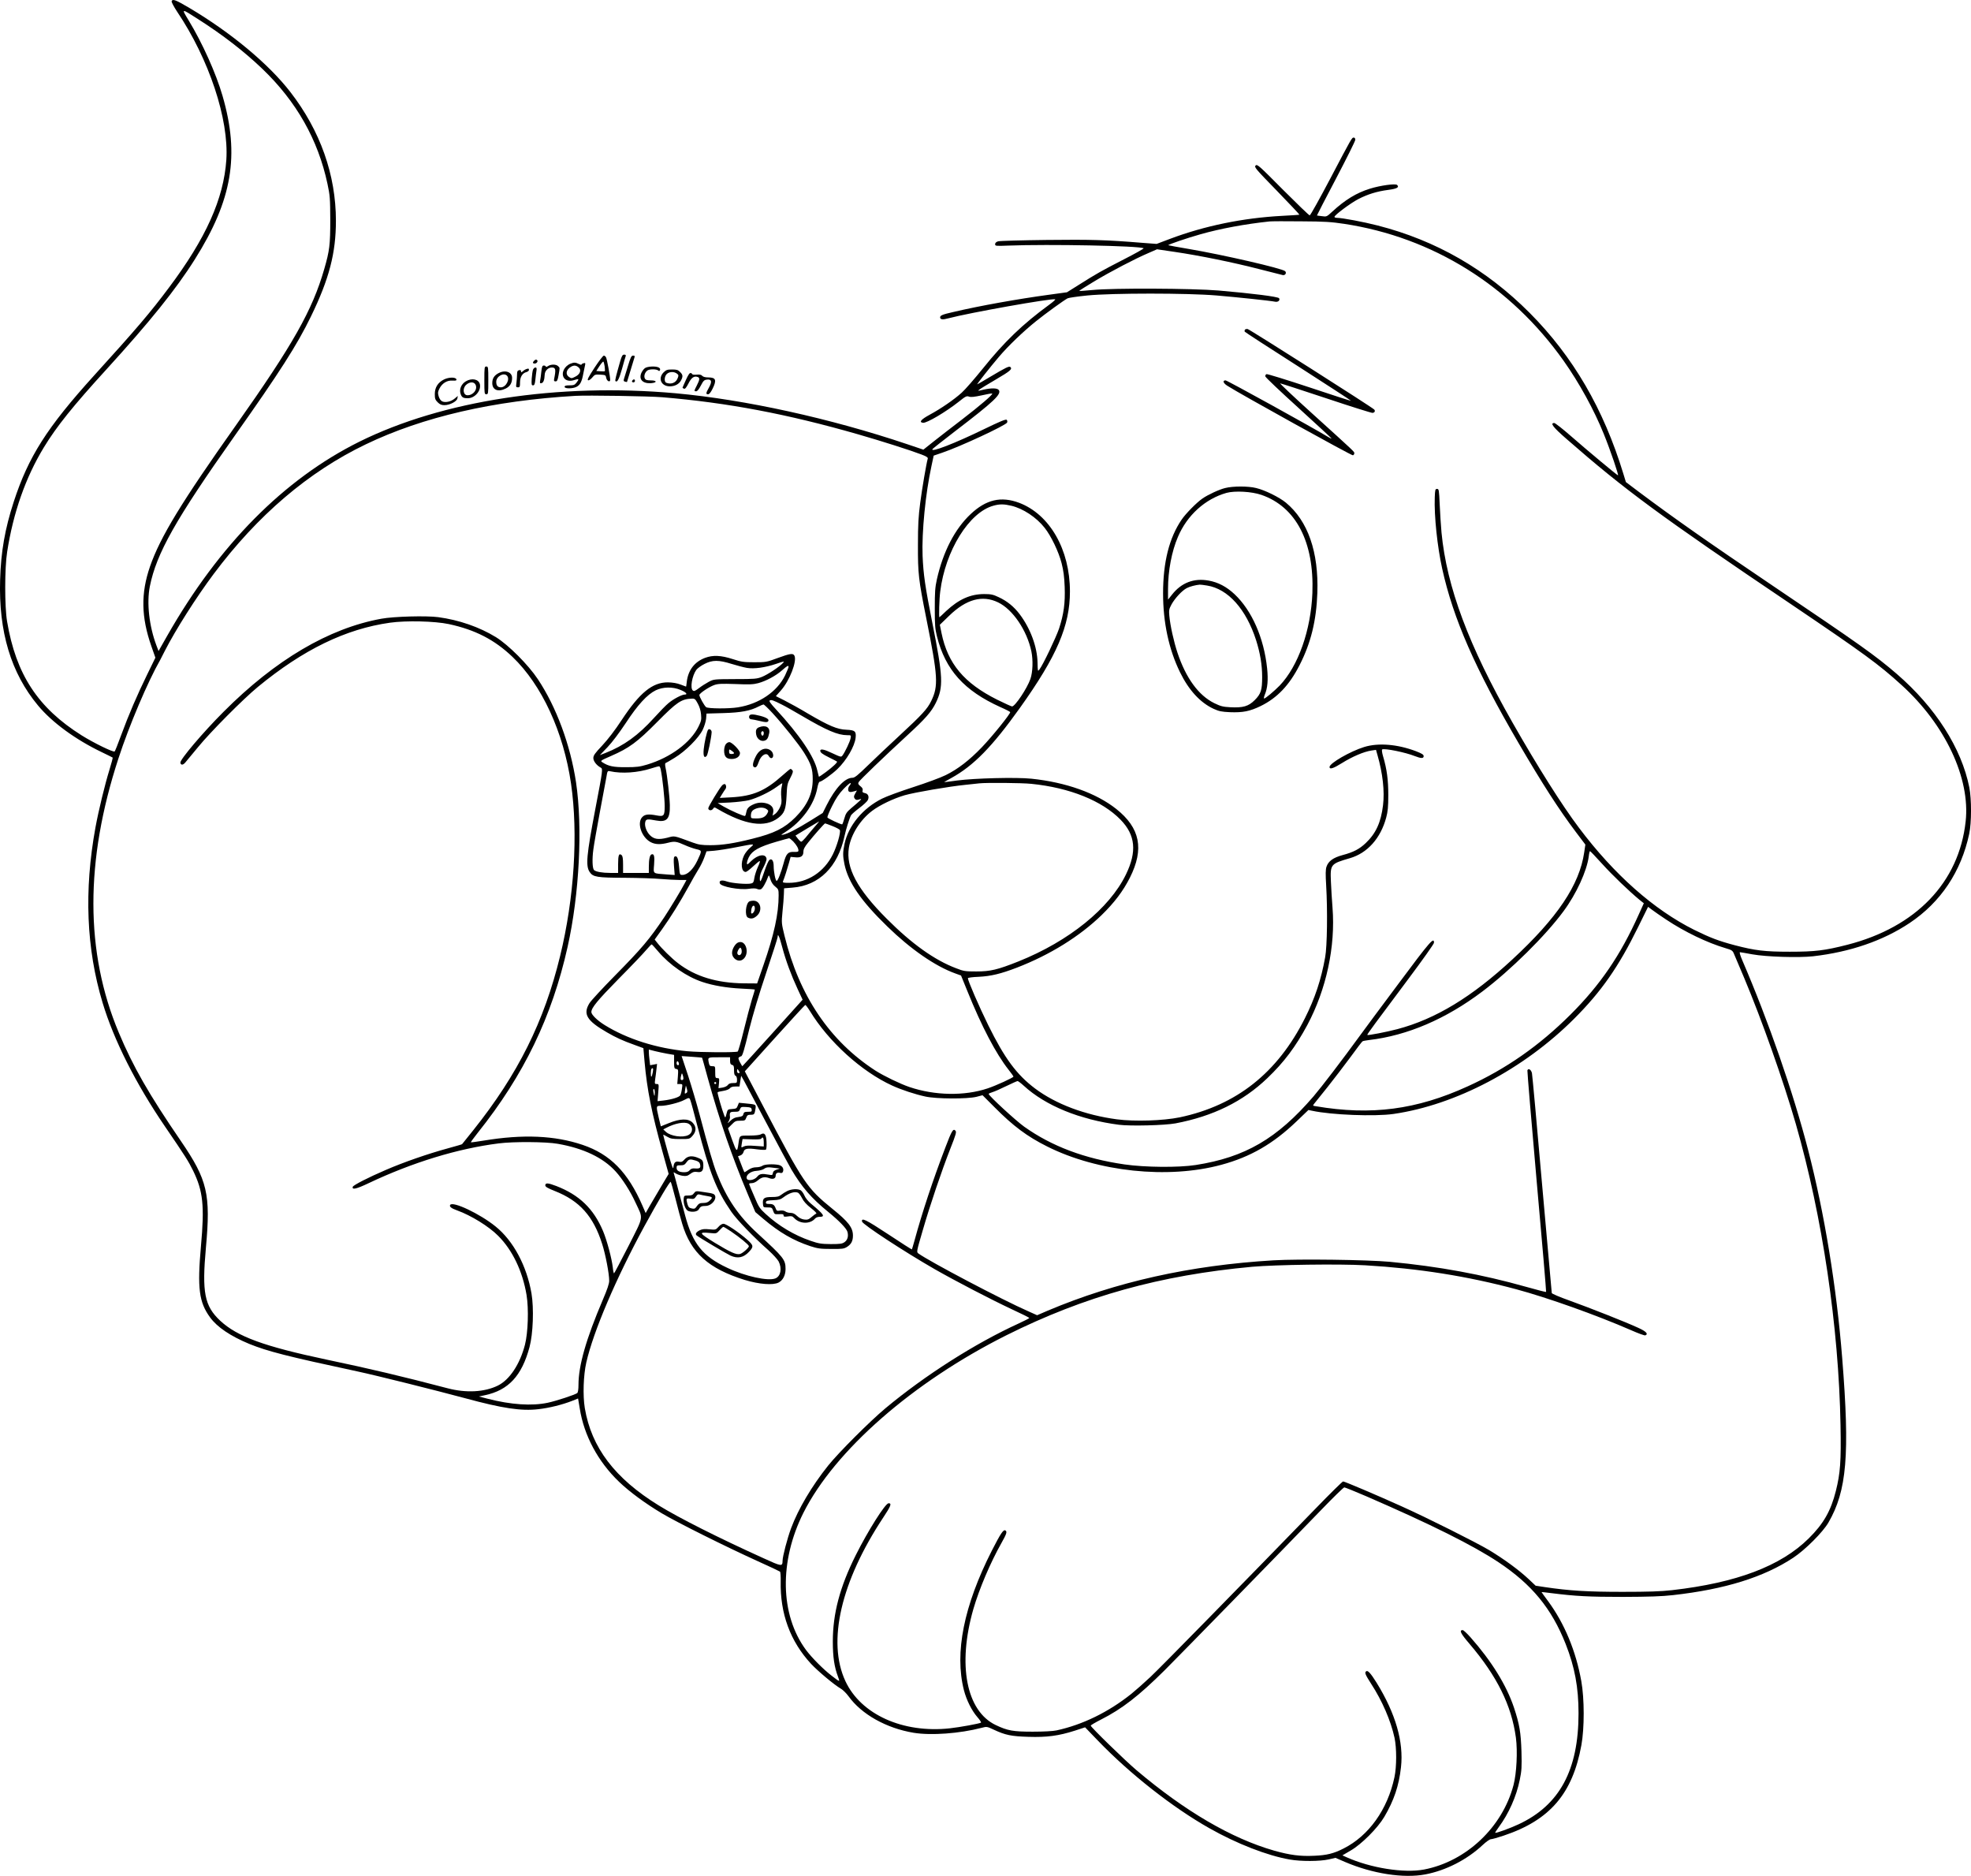<?xml version="1.0" encoding="UTF-8"?>
<svg xmlns="http://www.w3.org/2000/svg" version="1.0" viewBox="0 0 1989.22 1892.78" preserveAspectRatio="xMidYMid meet">
  <g transform="translate(-4.173,1918.826) scale(0.1,-0.1)" fill="#000000" stroke="none">
    <path d="M1774 19176 c-3 -8 22 -55 55 -105 323 -480 524 -1086 497 -1496 -27 -393 -206 -792 -580 -1290 -185 -248 -328 -416 -755 -886 -476 -526 -662 -818 -811 -1275 -88 -271 -129 -502 -137 -785 -16 -525 110 -943 383 -1270 142 -171 379 -344 644 -471 58 -28 107 -52 109 -54 2 -2 -12 -57 -32 -121 -47 -152 -110 -411 -142 -585 -116 -636 -92 -1223 72 -1767 113 -377 337 -821 631 -1251 207 -303 234 -346 283 -445 100 -205 116 -353 79 -760 -38 -426 -20 -567 93 -721 72 -98 206 -188 394 -266 185 -75 375 -124 1093 -278 188 -40 776 -187 1085 -270 379 -103 568 -131 740 -111 108 12 242 45 341 84 l60 24 17 -101 c43 -273 185 -537 396 -739 106 -102 264 -218 431 -318 154 -92 652 -340 970 -484 118 -53 219 -101 224 -105 5 -5 8 -49 7 -97 -7 -325 96 -607 307 -834 68 -73 235 -213 300 -250 21 -12 56 -47 78 -77 131 -182 381 -322 656 -368 176 -29 465 -8 687 50 53 14 54 13 125 -20 113 -53 175 -66 348 -71 185 -6 304 10 467 62 l104 34 131 -136 c324 -336 753 -673 1123 -882 277 -157 586 -277 812 -316 112 -20 303 -19 392 1 l69 16 95 -41 c277 -119 593 -168 812 -126 207 39 420 148 577 295 36 34 73 60 85 60 11 0 69 16 128 36 467 156 696 423 785 914 31 171 31 466 -1 645 -54 303 -170 583 -336 808 -36 48 -65 89 -65 90 0 2 44 -3 98 -10 246 -31 381 -38 722 -38 268 1 392 5 507 18 526 59 916 181 1213 377 121 80 299 258 355 355 186 320 217 685 139 1660 -56 712 -180 1467 -344 2100 -149 578 -401 1303 -664 1913 -22 51 -31 82 -23 82 7 0 62 -10 122 -21 143 -26 468 -36 615 -20 375 43 707 157 975 336 314 210 520 519 601 900 24 112 24 351 1 468 -79 397 -342 808 -732 1145 -216 186 -368 294 -1255 892 -646 436 -990 677 -1352 948 l-127 96 -26 85 c-199 653 -507 1182 -945 1622 -439 440 -945 731 -1535 882 -139 36 -358 77 -409 77 -14 0 -26 4 -26 10 0 18 163 139 240 179 95 49 187 78 302 93 90 12 114 26 90 50 -16 16 -170 -5 -275 -38 -135 -42 -250 -112 -379 -231 -56 -52 -58 -53 -105 -46 -27 3 -49 6 -50 7 -1 1 85 168 192 371 107 204 195 380 195 393 0 13 -6 22 -15 22 -20 0 -19 1 -238 -415 -107 -203 -200 -370 -207 -370 -7 0 -128 117 -271 260 -242 244 -259 259 -275 243 -16 -16 -3 -31 214 -254 127 -131 230 -240 228 -242 -2 -2 -82 -7 -177 -12 -392 -21 -778 -100 -1129 -232 l-135 -51 -145 11 c-366 30 -520 34 -965 29 -253 -3 -473 -9 -490 -14 -20 -6 -30 -16 -30 -29 0 -18 7 -19 130 -14 417 16 1327 -2 1369 -27 4 -3 -86 -54 -200 -112 -224 -115 -274 -143 -456 -258 l-118 -74 -182 -25 c-316 -43 -698 -111 -969 -175 -106 -24 -129 -34 -129 -53 0 -22 25 -26 82 -10 211 56 1042 204 1079 192 6 -2 -21 -26 -58 -53 -271 -198 -456 -377 -669 -642 -85 -105 -182 -217 -217 -248 -79 -71 -210 -161 -323 -222 -88 -48 -110 -75 -67 -81 37 -5 229 108 363 214 67 54 78 59 102 50 20 -7 53 -3 128 13 55 13 103 21 106 18 9 -9 -126 -124 -308 -264 -100 -76 -227 -175 -284 -220 l-103 -82 -163 55 c-779 262 -1637 450 -2338 514 -1184 106 -2353 -73 -3192 -489 -760 -378 -1415 -1039 -1938 -1957 l-88 -155 -22 58 c-73 194 -99 427 -66 594 67 335 261 677 856 1519 450 636 631 918 770 1205 184 378 252 640 252 965 0 464 -158 910 -460 1300 -220 284 -599 599 -1017 847 -141 83 -171 95 -181 69z m264 -179 c254 -162 468 -328 650 -502 346 -331 564 -717 659 -1163 25 -117 27 -146 28 -362 0 -251 -7 -311 -61 -497 -119 -414 -316 -763 -889 -1573 -554 -782 -766 -1131 -869 -1427 -94 -271 -90 -511 14 -807 l40 -114 -82 -168 c-100 -204 -188 -408 -264 -615 -31 -85 -60 -158 -65 -163 -11 -12 -210 85 -333 162 -442 278 -663 615 -753 1151 -25 149 -25 538 1 701 61 394 186 751 371 1055 127 209 294 417 631 786 435 477 703 809 892 1110 378 599 454 1050 280 1649 -65 226 -203 533 -342 762 -75 124 -78 124 92 15z m11567 -2067 c897 -136 1681 -625 2218 -1383 157 -222 307 -495 405 -738 66 -162 154 -422 143 -417 -14 5 -308 250 -476 397 -82 72 -158 131 -167 131 -45 0 -12 -43 125 -162 587 -513 941 -774 2267 -1668 734 -496 882 -604 1113 -814 441 -400 695 -940 647 -1376 -67 -615 -500 -1067 -1195 -1245 -228 -58 -324 -70 -580 -70 -252 0 -350 12 -553 65 -163 43 -250 76 -412 156 -407 203 -809 559 -1162 1029 -171 226 -422 624 -670 1060 -445 781 -665 1370 -718 1920 -6 66 -14 192 -18 280 -7 151 -8 160 -27 160 -18 0 -20 -8 -23 -85 -7 -187 26 -499 75 -720 112 -506 332 -1008 771 -1760 239 -409 406 -669 578 -897 l96 -127 -12 -80 c-48 -327 -271 -659 -725 -1079 -409 -379 -775 -601 -1160 -703 -105 -28 -297 -65 -304 -59 -4 5 78 116 418 570 140 187 255 349 255 360 2 63 -40 15 -354 -407 -178 -238 -351 -471 -384 -517 -199 -273 -396 -530 -478 -626 -368 -427 -690 -614 -1188 -692 -173 -27 -514 -24 -720 6 -401 58 -734 183 -1012 381 -83 59 -358 312 -358 330 0 4 17 12 38 18 21 6 84 34 141 62 56 27 107 50 113 50 5 0 34 -21 62 -47 220 -202 566 -343 961 -394 115 -15 462 -6 570 14 379 72 681 220 927 456 169 161 286 318 403 535 193 361 286 795 255 1186 -6 74 -13 191 -16 260 -8 178 -4 182 192 239 176 51 310 201 366 410 16 60 21 107 21 226 0 154 -14 262 -53 393 -10 34 -14 64 -9 68 23 14 235 -29 330 -67 64 -25 89 -25 89 0 0 15 -18 26 -77 49 -186 71 -380 87 -523 43 -142 -44 -350 -164 -350 -202 0 -27 38 -15 126 40 104 65 221 115 296 126 l47 7 15 -53 c53 -184 73 -364 56 -505 -21 -174 -72 -285 -174 -382 -64 -61 -125 -93 -235 -122 -95 -26 -143 -61 -162 -118 -9 -27 -10 -75 -3 -187 15 -255 10 -616 -10 -725 -41 -229 -103 -414 -204 -615 -277 -552 -691 -880 -1264 -1001 -166 -34 -455 -44 -634 -20 -319 42 -617 154 -826 311 -186 140 -308 305 -473 640 -92 187 -205 448 -205 473 0 5 48 12 108 14 124 6 224 30 388 93 333 129 631 314 853 529 130 127 217 242 286 378 146 290 104 502 -138 694 -202 160 -508 269 -856 305 -152 16 -572 5 -748 -18 -73 -10 -133 -18 -133 -17 0 1 33 20 73 42 225 124 412 315 692 707 373 522 505 830 505 1175 0 423 -204 778 -513 895 -182 68 -333 33 -489 -114 -160 -150 -278 -379 -341 -659 -18 -81 -21 -129 -21 -292 0 -169 3 -207 22 -283 85 -338 274 -548 641 -714 53 -23 97 -46 98 -50 5 -15 -183 -248 -287 -356 -126 -131 -242 -220 -364 -280 -50 -25 -197 -79 -327 -121 -130 -42 -272 -94 -315 -116 -195 -97 -340 -273 -379 -457 -18 -86 -18 -121 0 -208 39 -182 167 -368 432 -625 235 -229 483 -401 686 -474 l58 -21 63 -155 c146 -362 290 -635 417 -796 27 -34 49 -65 49 -69 0 -10 -176 -91 -261 -119 -233 -78 -532 -73 -789 14 -94 32 -257 111 -342 165 -461 298 -770 755 -918 1359 -31 128 -32 131 -21 245 7 64 13 143 14 176 l2 60 85 7 c268 20 459 210 525 520 15 69 49 179 66 210 5 9 42 42 82 72 40 30 79 66 86 79 18 34 6 67 -29 73 -22 5 -27 10 -22 27 4 14 -3 27 -22 42 -23 18 -26 26 -18 42 11 20 256 256 492 473 180 165 242 236 286 325 79 162 75 258 -36 815 -71 358 -89 481 -97 670 -9 239 29 628 90 908 l22 103 85 29 c181 61 645 277 656 305 4 9 2 21 -4 27 -9 9 -70 -17 -229 -94 -298 -145 -544 -240 -520 -201 4 6 107 87 229 181 395 302 472 375 439 416 -17 20 -76 20 -156 2 -59 -14 -59 -14 -35 4 14 11 89 56 167 102 140 82 163 102 143 122 -13 13 -42 -1 -205 -98 -70 -42 -129 -76 -131 -76 -6 0 131 174 218 276 94 111 247 258 378 363 97 78 277 208 316 229 11 6 101 19 200 29 252 25 1008 25 1304 0 210 -18 545 -53 591 -63 30 -6 52 14 40 35 -10 16 -274 49 -611 78 -266 22 -1066 26 -1274 5 -71 -7 -131 -11 -132 -9 -2 2 65 44 149 95 166 100 413 229 549 287 l87 38 183 -27 c245 -36 585 -105 848 -173 118 -30 225 -57 237 -60 25 -6 43 21 25 39 -28 28 -629 166 -971 224 -113 19 -206 36 -208 38 -6 6 191 73 323 110 203 58 454 104 699 130 22 2 166 3 320 1 233 -1 305 -6 430 -25z m-6880 -1750 c660 -55 1262 -169 1976 -374 240 -69 532 -162 641 -204 50 -19 67 -30 63 -42 -14 -48 -57 -299 -76 -445 -18 -137 -23 -220 -23 -425 -1 -291 6 -350 84 -740 118 -588 124 -683 50 -835 -38 -79 -93 -139 -318 -347 -103 -95 -246 -230 -318 -300 -107 -104 -136 -128 -160 -128 -75 0 -172 -103 -259 -275 l-40 -80 -125 -78 c-136 -84 -228 -132 -275 -141 -26 -6 -23 -2 20 25 168 106 294 278 325 444 7 38 17 65 24 65 19 0 125 76 179 128 93 89 175 231 184 316 7 66 -6 77 -94 81 -90 3 -175 39 -382 160 -88 53 -199 114 -245 137 l-84 42 49 55 c90 100 167 299 138 354 -14 26 -44 21 -170 -25 -110 -41 -118 -42 -234 -42 -108 0 -130 3 -219 32 -118 38 -199 42 -279 12 -106 -40 -170 -124 -184 -241 -3 -27 -6 -49 -7 -49 -1 0 -26 9 -56 21 -37 14 -79 21 -127 22 -156 1 -285 -104 -467 -380 -68 -104 -140 -197 -197 -258 -73 -77 -89 -100 -89 -126 0 -31 32 -73 74 -96 23 -13 23 -16 -54 -418 -89 -467 -99 -574 -57 -636 34 -51 74 -57 357 -58 135 -1 297 -6 360 -12 63 -5 148 -10 187 -10 l73 0 -17 -32 c-32 -63 -148 -254 -206 -342 -150 -224 -227 -315 -503 -595 -122 -124 -236 -247 -253 -274 -68 -110 -28 -177 177 -295 90 -52 159 -84 277 -126 l90 -33 12 -138 c25 -281 71 -513 183 -915 l60 -216 -74 -124 c-40 -68 -93 -157 -116 -197 l-42 -74 -32 74 c-147 338 -326 520 -604 614 -281 95 -602 109 -1000 43 -68 -11 -126 -19 -128 -17 -2 3 30 46 71 98 464 581 747 1167 905 1873 119 532 153 1206 85 1663 -57 376 -198 758 -385 1039 -97 146 -297 346 -423 424 -166 102 -373 174 -583 202 -119 16 -451 7 -574 -16 -529 -96 -1070 -415 -1592 -939 -208 -208 -442 -484 -436 -514 5 -27 28 -25 52 5 13 15 70 84 127 153 124 152 454 484 602 606 458 377 887 586 1335 649 164 23 451 16 593 -14 266 -57 462 -158 643 -331 296 -283 515 -757 591 -1280 73 -507 32 -1154 -110 -1737 -161 -663 -426 -1194 -876 -1758 -61 -77 -113 -141 -114 -142 -1 -2 -67 -21 -147 -43 -198 -54 -443 -139 -623 -217 -177 -76 -327 -153 -333 -170 -10 -33 37 -22 161 37 441 209 899 349 1312 401 146 19 478 17 595 -4 260 -45 459 -140 585 -279 67 -73 149 -201 199 -311 81 -174 89 -128 -70 -443 -77 -150 -142 -274 -145 -274 -4 0 -10 28 -13 62 -11 91 -59 271 -98 364 -96 227 -240 365 -472 455 -84 32 -111 34 -111 6 0 -14 24 -28 95 -56 251 -99 390 -254 479 -535 34 -105 71 -300 71 -371 0 -30 -19 -86 -64 -191 -169 -396 -246 -665 -246 -859 0 -46 -5 -76 -12 -83 -22 -17 -209 -79 -298 -98 -161 -34 -371 -20 -605 40 l-90 23 60 13 c238 50 373 195 451 486 36 134 45 390 20 540 -48 279 -183 532 -363 677 -158 128 -433 258 -458 217 -10 -17 11 -34 70 -55 141 -51 320 -161 415 -257 144 -144 246 -357 286 -597 23 -141 15 -379 -16 -501 -51 -198 -156 -355 -274 -413 -135 -66 -319 -76 -506 -27 -453 119 -786 198 -1225 290 -629 133 -899 232 -1071 392 -159 149 -185 285 -144 738 49 539 16 682 -252 1074 -324 473 -484 753 -627 1094 -341 811 -342 1733 -4 2767 108 332 297 777 422 995 4 8 25 49 46 90 108 212 317 541 492 775 443 593 959 1033 1537 1310 576 277 1290 441 2116 489 122 7 744 -3 875 -14z m3524 -1095 c118 -28 253 -117 336 -223 65 -82 141 -240 171 -357 19 -75 27 -135 31 -240 6 -161 -9 -273 -57 -420 -30 -88 -163 -368 -198 -412 -17 -22 -17 -20 -19 70 -3 157 -71 342 -179 486 -58 77 -127 134 -214 174 -55 26 -76 31 -145 31 -140 0 -257 -53 -384 -171 -36 -35 -67 -63 -68 -63 -7 0 -2 186 8 260 51 412 292 800 538 866 62 17 104 17 180 -1z m-134 -975 c148 -71 291 -282 336 -495 18 -89 14 -209 -10 -278 -33 -95 -155 -277 -185 -277 -7 0 -75 31 -152 69 -333 167 -497 363 -560 671 l-17 84 94 91 c172 167 335 212 494 135z m-2689 -621 c55 -17 124 -35 154 -40 72 -12 184 3 296 41 81 28 86 28 68 9 -34 -38 -155 -118 -213 -141 -51 -20 -73 -22 -271 -22 -213 -1 -215 -1 -266 -28 -28 -15 -72 -43 -98 -63 -38 -29 -50 -34 -62 -24 -29 24 -8 147 35 208 12 16 49 43 83 60 81 41 143 41 274 0z m574 -30 c0 -7 -16 -45 -35 -86 -80 -164 -261 -288 -476 -322 -92 -15 -301 -14 -321 2 -18 14 -68 104 -68 122 0 17 95 81 150 101 38 13 72 15 215 10 138 -6 181 -4 229 9 79 21 181 76 241 130 52 46 65 53 65 34z m-1091 -232 c55 -22 78 -47 44 -47 -30 0 -115 -45 -164 -86 -26 -21 -92 -89 -148 -151 -159 -175 -302 -279 -490 -353 l-55 -21 77 80 c46 48 119 145 184 243 121 185 217 289 303 331 73 35 170 37 249 4z m175 -138 c18 -32 30 -72 33 -110 5 -52 2 -66 -25 -121 -80 -163 -283 -313 -517 -384 -77 -23 -108 -27 -215 -27 -127 -1 -178 10 -238 49 -23 15 -22 17 86 64 184 80 264 139 467 344 200 202 243 231 351 235 27 1 34 -5 58 -50z m848 -10 c35 -17 126 -69 203 -114 250 -147 362 -195 458 -195 39 0 39 0 33 -32 -6 -34 -56 -138 -81 -172 -14 -19 -17 -18 -105 23 -81 39 -120 46 -120 24 1 -18 19 -33 90 -68 41 -20 77 -39 79 -41 8 -7 -43 -55 -112 -106 -37 -28 -69 -49 -71 -47 -1 2 -8 29 -15 60 -30 141 -181 364 -421 623 -52 56 -69 81 -60 86 15 10 35 3 122 -41z m-92 -88 c111 -121 262 -311 317 -398 71 -114 87 -164 87 -268 0 -145 -54 -262 -175 -384 -111 -110 -212 -161 -434 -216 -187 -47 -304 -65 -424 -65 -88 0 -118 5 -176 26 -203 74 -179 70 -260 49 -89 -22 -133 -15 -174 26 -35 35 -57 96 -47 133 7 30 21 32 110 15 109 -20 141 16 138 155 -2 85 -26 299 -43 376 -6 26 -6 46 -1 48 5 1 47 26 93 54 109 66 243 200 283 283 16 33 31 83 34 111 l4 52 172 5 c178 5 271 23 355 67 20 10 41 19 48 20 6 0 48 -40 93 -89z m-1129 -572 c17 -83 39 -288 39 -365 0 -98 -8 -107 -80 -94 -81 16 -119 12 -145 -15 -59 -58 -9 -207 85 -255 47 -24 99 -25 176 -5 63 16 83 14 169 -25 33 -15 84 -33 113 -40 60 -14 60 -13 12 -115 -43 -90 -100 -145 -151 -145 -26 0 -27 1 -34 84 -7 84 -21 116 -46 100 -8 -5 -10 -32 -5 -96 l7 -89 -83 6 c-142 11 -132 3 -125 98 7 85 0 114 -26 104 -18 -7 -27 -51 -27 -128 l0 -59 -130 0 -130 0 0 84 c0 61 -4 87 -15 96 -26 22 -35 0 -35 -91 l0 -89 -77 0 c-83 0 -149 12 -166 29 -17 17 -20 111 -7 207 6 49 36 217 65 374 30 157 59 316 66 353 11 67 12 69 38 63 117 -26 280 -15 413 28 40 13 77 23 83 22 5 -1 13 -18 16 -37z m1905 -158 c-10 -11 -16 -30 -14 -43 3 -24 19 -27 66 -13 l22 7 -17 -31 c-14 -24 -16 -34 -7 -48 12 -19 25 -20 59 -8 22 7 -2 -16 -94 -93 -43 -37 -54 -52 -68 -103 -9 -32 -19 -59 -22 -59 -18 0 -146 60 -149 70 -2 6 19 59 48 116 39 78 69 123 116 172 35 36 66 63 70 59 4 -4 -1 -16 -10 -26z m1835 18 c387 -39 714 -171 900 -362 150 -154 167 -321 54 -553 -166 -342 -575 -673 -1085 -877 -211 -84 -283 -101 -425 -101 -110 0 -127 2 -203 32 -218 82 -449 247 -702 501 -298 298 -413 515 -381 715 21 133 114 281 234 372 78 59 216 125 329 158 101 29 451 89 613 105 61 6 124 13 140 15 73 8 432 5 526 -5z m-2193 -440 c-29 -34 -68 -80 -86 -103 -19 -22 -38 -41 -44 -41 -6 0 -21 14 -34 31 l-24 31 117 71 c65 39 120 71 121 72 2 0 -20 -27 -50 -61z m185 14 c38 -15 72 -33 75 -41 10 -26 -30 -163 -71 -245 -89 -179 -256 -287 -445 -287 -57 0 -63 2 -57 18 13 30 43 125 60 186 l16 58 44 -4 c58 -7 85 11 85 56 0 25 12 49 48 93 63 79 164 193 171 193 3 0 36 -12 74 -27z m-396 -155 c34 -37 53 -69 53 -92 0 -12 -10 -15 -44 -14 -62 3 -80 -17 -106 -115 -25 -92 -58 -177 -70 -177 -12 0 -30 92 -30 149 0 55 -20 82 -44 61 -8 -6 -29 -53 -46 -103 -39 -118 -50 -135 -50 -80 0 28 11 62 36 108 19 37 34 76 32 88 -8 55 -88 43 -156 -24 -37 -37 -42 -40 -42 -20 0 12 9 39 20 61 33 65 103 104 278 155 64 19 122 34 128 35 5 0 24 -15 41 -32z m-434 -63 c-23 -19 -51 -55 -62 -78 -37 -77 -28 -167 17 -167 8 0 41 25 73 55 32 30 62 55 68 55 6 0 -3 -27 -19 -61 -15 -33 -31 -83 -35 -110 -6 -41 -11 -50 -31 -55 -42 -11 -196 2 -247 20 -51 18 -82 10 -70 -20 12 -33 198 -68 292 -54 42 6 71 5 83 -1 10 -6 27 -7 38 -4 17 5 53 68 75 130 6 16 10 11 21 -27 10 -32 26 -57 49 -75 33 -27 35 -31 35 -91 0 -184 -46 -395 -153 -702 l-64 -185 -134 1 c-273 3 -490 69 -663 202 -66 50 -170 153 -211 207 l-26 33 74 103 c89 125 181 273 267 429 34 63 79 142 100 175 21 33 48 88 60 122 l22 61 77 6 c42 4 141 19 221 35 195 38 192 38 143 -4z m8598 -163 c105 -116 270 -274 377 -363 l44 -35 -52 -115 c-185 -412 -388 -709 -689 -1009 -314 -313 -650 -548 -1038 -724 -515 -235 -972 -295 -1531 -200 -33 5 -33 5 -15 28 10 13 70 88 134 167 63 79 166 214 229 299 62 85 117 158 123 161 5 4 35 9 66 13 386 45 776 212 1145 491 286 216 636 562 817 808 130 175 236 407 255 553 3 30 9 54 13 54 3 0 58 -57 122 -128z m647 -563 c186 -124 415 -234 598 -288 65 -19 72 -24 86 -58 9 -21 55 -130 103 -243 179 -426 395 -1036 521 -1473 268 -933 433 -2045 451 -3038 7 -367 -2 -485 -47 -665 -50 -201 -125 -332 -274 -479 -282 -279 -729 -448 -1379 -522 -115 -13 -237 -17 -502 -17 -350 0 -535 11 -783 48 l-92 14 -71 67 c-97 91 -247 201 -398 292 -135 80 -623 325 -886 443 -248 112 -573 250 -588 250 -7 0 -134 -125 -282 -278 -755 -777 -1560 -1599 -1664 -1696 -64 -60 -150 -136 -191 -169 -230 -184 -492 -312 -755 -369 -36 -8 -131 -13 -240 -13 -200 0 -254 10 -374 67 -297 142 -387 608 -226 1169 59 203 171 468 284 668 52 92 59 115 40 126 -20 13 -47 -27 -137 -203 -283 -556 -378 -1031 -282 -1408 26 -101 79 -206 135 -271 25 -28 42 -54 37 -57 -17 -10 -213 -46 -313 -57 -474 -52 -898 139 -1055 476 -186 399 -45 1006 382 1651 77 116 88 144 54 144 -33 0 -208 -277 -332 -525 -160 -319 -231 -589 -231 -870 0 -155 15 -258 53 -357 20 -54 20 -54 -64 11 -83 63 -203 184 -260 261 -262 355 -271 894 -26 1383 317 630 1105 1319 2049 1792 787 393 1553 606 2481 691 240 21 878 30 1140 15 540 -32 1029 -109 1525 -242 316 -85 808 -260 1161 -414 70 -31 133 -54 141 -51 33 13 10 39 -69 75 -127 59 -493 203 -693 275 -104 37 -181 70 -182 77 -1 8 -45 502 -98 1099 -52 597 -98 1101 -102 1120 -8 35 -36 53 -46 28 -2 -7 40 -512 94 -1122 55 -610 97 -1111 95 -1114 -3 -2 -94 21 -203 52 -444 125 -879 205 -1373 252 -228 21 -919 30 -1176 15 -840 -50 -1588 -217 -2276 -507 l-109 -47 -87 39 c-265 116 -999 503 -1111 584 -20 15 -20 16 44 235 75 259 189 595 279 825 57 144 63 167 50 180 -22 23 -36 1 -99 -165 -128 -334 -236 -660 -315 -950 -12 -44 -24 -82 -25 -84 -2 -1 -110 67 -239 153 -226 149 -272 171 -264 128 6 -29 428 -305 733 -480 210 -120 568 -306 773 -402 100 -46 182 -87 182 -91 0 -3 -48 -28 -107 -55 -440 -201 -944 -522 -1344 -855 -161 -135 -472 -446 -579 -579 -166 -208 -301 -436 -374 -632 -38 -102 -86 -285 -86 -328 -1 -60 -8 -59 -192 25 -453 205 -854 407 -1058 533 -443 273 -679 584 -746 982 -21 128 -14 332 15 460 71 313 301 851 586 1375 138 253 258 456 266 448 4 -5 26 -82 49 -173 22 -91 53 -203 67 -250 87 -293 267 -454 632 -567 146 -44 285 -55 341 -26 44 23 70 74 70 137 0 94 -19 117 -283 359 -192 176 -311 350 -411 605 -37 94 -84 256 -175 599 -28 106 -80 281 -115 389 l-65 196 102 -7 c56 -4 103 -8 104 -9 2 -1 27 -92 57 -202 116 -421 247 -803 408 -1183 l73 -173 80 -68 c162 -137 303 -219 475 -276 74 -24 101 -28 210 -28 112 -1 129 1 161 21 42 27 59 59 59 114 0 80 -45 139 -205 268 -261 212 -291 257 -704 1043 l-182 346 301 334 c165 183 304 334 309 336 4 1 25 -26 46 -60 189 -311 523 -613 832 -754 94 -43 228 -87 333 -110 112 -25 423 -26 517 -3 l61 16 119 -119 c190 -192 331 -297 533 -398 510 -256 1220 -331 1758 -185 293 79 522 211 758 437 l121 116 39 -8 c193 -42 630 -59 819 -32 630 91 1316 453 1825 962 273 273 447 522 643 921 l102 207 40 -30 c22 -17 86 -61 143 -99z m-8922 -277 c38 -142 90 -281 156 -424 l50 -107 -302 -335 c-167 -185 -304 -336 -306 -336 -2 0 -13 19 -25 41 -17 34 -18 43 -7 50 7 5 16 9 19 9 13 0 31 60 83 275 36 144 97 349 171 569 63 188 115 350 115 359 0 45 18 6 46 -101z m-1251 -45 c116 -136 286 -254 445 -307 107 -36 247 -60 393 -67 75 -3 137 -8 137 -10 0 -3 -13 -48 -30 -101 -16 -54 -53 -191 -81 -307 -28 -115 -56 -213 -62 -217 -18 -11 -375 -9 -507 3 -309 28 -609 123 -837 265 -74 46 -133 104 -133 130 0 43 61 117 274 334 128 129 254 261 280 293 27 31 51 57 55 56 3 0 33 -33 66 -72z m90 -1031 l70 -12 0 -69 c0 -64 2 -70 22 -73 20 -3 21 -7 16 -78 l-6 -74 27 0 c27 0 27 -1 20 -47 -3 -27 -11 -56 -15 -65 -11 -21 -86 -44 -170 -54 l-61 -7 7 87 c7 85 7 86 -15 86 -21 0 -22 3 -16 48 4 26 10 71 13 101 l6 54 -35 -7 -35 -6 -6 52 c-4 29 -7 65 -7 80 l0 26 58 -15 c31 -8 89 -20 127 -27z m635 -72 c0 -27 5 -37 20 -41 17 -4 20 -14 20 -54 0 -35 4 -51 15 -55 9 -4 15 -19 15 -40 0 -33 -1 -34 -39 -34 -28 0 -44 -6 -54 -20 -7 -11 -31 -22 -54 -26 l-40 -6 5 51 c4 47 3 51 -17 51 -19 0 -21 5 -21 60 0 59 0 60 -29 60 -24 0 -29 5 -35 31 -12 61 -15 59 104 59 l110 0 0 -36z m-517 -24 c3 -13 0 -20 -9 -20 -8 0 -14 9 -14 20 0 11 4 20 9 20 5 0 11 -9 14 -20z m-263 -90 c-10 -55 -20 -62 -20 -13 0 22 3 43 7 46 15 16 20 4 13 -33z m870 10 c9 -16 8 -20 -5 -20 -8 0 -15 9 -15 20 0 11 2 20 5 20 2 0 9 -9 15 -20z m-561 -72 c1 -10 -6 -18 -14 -18 -16 0 -18 12 -8 49 6 23 7 23 14 5 4 -10 8 -27 8 -36z m839 -454 c110 -209 223 -418 250 -465 107 -181 204 -292 372 -429 112 -91 187 -169 195 -203 11 -43 1 -79 -28 -101 -25 -18 -42 -21 -140 -21 -99 1 -123 5 -204 33 -165 56 -324 151 -455 272 -58 53 -69 69 -112 172 -27 62 -51 119 -53 126 -4 8 5 12 26 12 19 0 42 11 64 30 36 31 67 37 113 20 37 -14 64 -4 64 25 0 26 18 36 48 28 14 -3 22 1 27 16 9 30 -10 58 -46 65 -56 11 -143 6 -163 -9 -11 -8 -39 -15 -62 -15 -27 0 -53 -8 -78 -25 -20 -14 -38 -25 -40 -25 -2 0 -8 12 -14 28 -5 15 -19 51 -31 80 l-21 53 25 9 c14 5 27 20 31 35 8 34 39 40 137 26 45 -6 85 -7 89 -3 5 5 8 40 6 77 -3 77 -21 100 -58 77 -12 -7 -56 -12 -114 -12 -106 0 -99 5 -112 -85 -12 -87 -19 -82 -63 41 l-42 118 38 38 c33 34 42 38 86 38 45 0 50 2 60 30 9 25 17 30 44 30 37 0 40 3 49 58 7 47 9 46 -104 57 l-63 6 -12 -30 c-10 -27 -16 -30 -57 -33 -44 -3 -45 -4 -56 -48 -11 -43 -12 -44 -22 -20 -23 58 -73 232 -68 237 3 3 29 10 58 14 31 5 58 16 66 26 9 12 26 18 55 18 l42 0 8 54 9 54 28 -49 c15 -27 117 -220 228 -430z m-508 406 c0 -5 -4 -10 -10 -10 -5 0 -10 5 -10 10 0 6 5 10 10 10 6 0 10 -4 10 -10z m-301 -100 c-19 -12 -19 -10 -12 36 l7 39 10 -33 c7 -26 6 -36 -5 -42z m-319 3 c0 -43 -5 -41 -13 5 -4 18 -2 32 3 32 6 0 10 -16 10 -37z m360 -79 c6 -14 37 -130 70 -257 125 -477 190 -643 342 -865 54 -79 227 -259 376 -390 45 -41 91 -91 102 -112 36 -71 21 -149 -32 -171 -73 -30 -304 20 -487 107 -247 116 -349 243 -425 529 -19 72 -51 193 -72 270 -20 77 -39 147 -42 155 -5 12 -1 12 21 -3 15 -9 46 -20 69 -23 36 -5 49 -1 76 19 26 20 41 24 68 20 46 -8 64 10 64 61 0 52 -7 62 -53 81 -59 25 -104 20 -136 -15 -22 -25 -32 -29 -57 -24 -37 7 -51 -8 -56 -56 -2 -27 -14 6 -54 145 -28 99 -50 181 -49 183 2 2 20 -7 41 -20 33 -20 53 -23 132 -23 93 0 94 0 123 33 40 44 40 93 0 133 -43 43 -125 41 -238 -5 l-82 -33 -21 87 c-28 121 -28 120 23 120 55 0 184 32 234 59 49 26 52 26 63 -5z m618 -91 c3 -21 -1 -23 -37 -23 -34 0 -42 -4 -47 -24 -4 -19 -14 -24 -51 -29 -33 -3 -54 -14 -80 -38 -30 -29 -33 -30 -19 -8 9 14 16 35 15 45 -5 49 -1 54 46 54 40 0 47 3 55 26 9 23 14 25 62 22 46 -3 53 -6 56 -25z m-638 -143 c48 -26 48 -90 -1 -115 -56 -29 -178 -12 -226 32 l-27 25 30 16 c87 46 183 64 224 42z m760 -185 l0 -45 -88 6 c-61 5 -95 3 -111 -5 -12 -7 -24 -11 -26 -9 -2 2 0 21 4 43 l7 40 91 -3 c58 -2 93 0 98 7 14 24 25 9 25 -34z m-688 -187 c26 -8 40 -18 44 -34 10 -39 1 -49 -44 -46 -31 3 -45 -1 -59 -17 -12 -15 -29 -21 -56 -21 -51 0 -77 15 -77 45 0 22 4 25 39 25 33 0 43 5 61 30 24 33 35 35 92 18z m803 -75 l48 -6 -34 -11 c-24 -8 -35 -18 -37 -34 -3 -22 -7 -23 -45 -16 -66 12 -90 8 -113 -21 -29 -36 -98 -47 -106 -17 -10 35 41 73 99 76 28 2 61 10 74 19 26 19 43 20 114 10z m5969 -3314 c648 -281 1073 -493 1331 -664 338 -225 537 -468 678 -825 92 -233 130 -438 130 -700 0 -572 -191 -926 -604 -1119 -85 -40 -231 -93 -237 -86 -2 2 14 27 36 57 100 135 178 309 212 478 19 92 21 127 17 285 -6 194 -20 275 -76 444 -76 226 -225 467 -439 709 -35 39 -70 72 -78 72 -38 0 -21 -34 68 -138 279 -327 425 -622 469 -948 18 -138 7 -358 -24 -477 -112 -427 -479 -772 -904 -853 -202 -38 -538 15 -781 124 l-42 19 82 48 c110 63 273 226 341 341 97 165 147 312 168 500 29 255 -55 544 -246 853 -58 93 -88 127 -104 116 -20 -12 -11 -33 49 -127 111 -170 199 -374 236 -545 22 -103 22 -291 -1 -398 -69 -325 -259 -591 -514 -719 -98 -50 -169 -68 -295 -73 -142 -7 -246 7 -406 52 -429 123 -899 397 -1389 812 -120 102 -461 434 -461 449 0 5 46 32 103 61 213 108 382 239 643 498 158 158 1165 1188 1584 1622 118 122 221 223 229 223 7 0 109 -41 225 -91z M12606 15861 c-4 -6 -5 -15 -1 -20 3 -5 246 -163 541 -351 294 -189 533 -344 531 -346 -2 -2 -191 59 -421 136 -229 76 -424 136 -432 133 -8 -3 -14 -13 -12 -23 2 -10 153 -153 336 -319 182 -166 332 -304 332 -307 0 -3 -15 3 -32 14 -163 99 -1021 572 -1037 572 -33 0 -25 -27 17 -54 120 -78 1256 -707 1268 -702 8 3 14 12 14 20 0 17 20 -1 -423 400 -186 168 -332 306 -325 306 7 0 216 -68 463 -150 248 -83 459 -149 469 -148 22 3 29 18 18 33 -12 18 -1256 808 -1278 813 -12 2 -25 -1 -28 -7z M12407 14264 c-59 -14 -176 -68 -231 -107 -58 -40 -168 -152 -208 -211 -126 -184 -188 -430 -188 -745 0 -294 58 -565 171 -796 88 -180 203 -306 339 -369 55 -25 80 -30 165 -34 131 -5 200 9 310 62 167 82 289 210 392 412 115 224 170 450 180 730 14 413 -95 726 -317 910 -67 55 -212 127 -301 148 -80 20 -232 20 -312 0z m365 -69 c350 -121 534 -476 515 -990 -15 -376 -143 -738 -330 -934 -57 -58 -144 -131 -157 -131 -5 0 -2 16 6 37 29 68 36 150 24 268 -32 306 -154 583 -328 747 -81 76 -166 121 -262 138 -149 27 -275 -21 -370 -142 l-40 -50 0 109 c0 181 37 378 100 524 93 219 275 383 490 444 85 23 253 14 352 -20z m-548 -915 c212 -34 394 -238 495 -552 41 -130 61 -249 61 -371 0 -131 -12 -170 -75 -233 -63 -63 -118 -79 -248 -72 -74 4 -96 10 -160 41 -159 78 -287 254 -372 510 -37 111 -73 274 -82 372 -5 56 -3 68 23 116 34 61 106 139 153 163 29 16 92 32 131 35 8 0 41 -3 74 -9z M7604 11965 c-7 -18 3 -35 23 -35 8 0 46 -8 84 -17 53 -13 72 -14 81 -5 19 19 -9 39 -77 57 -74 19 -104 19 -111 0z M7702 11850 c-29 -12 -36 -31 -28 -75 8 -42 45 -70 81 -61 28 7 40 26 50 77 11 59 -36 85 -103 59z m48 -59 c0 -11 -4 -22 -9 -25 -11 -7 -23 22 -15 35 9 16 24 10 24 -10z M7187 11823 c-12 -18 -37 -132 -43 -194 -7 -69 5 -96 30 -68 12 13 47 184 50 239 1 24 -26 41 -37 23z M7366 11678 c-9 -12 -16 -41 -16 -63 0 -61 22 -85 76 -85 49 0 84 25 84 60 0 27 -81 110 -108 110 -11 0 -28 -10 -36 -22z m84 -89 c0 -5 -11 -9 -25 -9 -20 0 -25 5 -25 25 0 25 1 25 25 9 14 -9 25 -20 25 -25z M7755 11632 c-38 -8 -68 -37 -91 -87 -27 -57 -30 -90 -10 -98 18 -7 29 7 45 53 23 69 79 102 101 60 23 -43 59 -16 40 30 -12 30 -51 49 -85 42z M7939 11364 c-174 -156 -298 -209 -518 -221 l-115 -6 24 39 c13 21 27 43 32 49 12 13 10 43 -3 51 -6 3 -19 -2 -29 -12 -26 -27 -140 -215 -140 -231 0 -23 32 -28 47 -7 14 19 14 19 46 0 278 -163 479 -193 613 -91 63 48 77 86 84 220 5 113 8 127 38 184 26 50 30 66 21 77 -6 8 -15 14 -19 14 -4 0 -41 -30 -81 -66z m-9 -119 c-5 -22 -7 -68 -3 -102 5 -51 2 -69 -16 -106 -12 -25 -33 -53 -47 -62 l-26 -17 7 31 c8 40 -9 69 -50 87 -45 18 -97 18 -142 -1 -52 -22 -72 -42 -79 -81 -3 -19 -9 -36 -13 -39 -10 -5 -143 53 -216 95 l-60 35 125 6 c69 4 154 14 190 23 81 21 208 81 280 134 30 22 56 39 57 38 1 -1 -2 -19 -7 -41z m-152 -221 c19 -13 20 -19 11 -37 -21 -42 -51 -57 -111 -57 -55 0 -58 1 -58 24 0 39 11 57 44 72 42 18 87 17 114 -2z M7603 10092 c-36 -23 -46 -144 -14 -162 32 -17 59 -12 92 18 60 53 37 152 -35 152 -17 0 -36 -4 -43 -8z m57 -71 c0 -27 -24 -60 -36 -48 -3 3 -2 21 1 41 9 44 35 49 35 7z M7493 9679 c-30 -11 -63 -66 -63 -105 0 -58 62 -98 106 -69 77 50 38 205 -43 174z m33 -105 c-7 -27 -33 -32 -42 -9 -4 8 2 27 11 42 16 23 18 24 27 9 5 -10 7 -28 4 -42z M7988 7171 c-20 -10 -49 -28 -64 -40 -21 -17 -41 -21 -95 -21 -77 0 -93 -13 -87 -73 3 -31 5 -32 47 -32 41 0 45 -2 56 -35 12 -34 14 -35 59 -33 37 2 46 0 46 -13 0 -13 8 -15 43 -10 36 6 46 3 63 -15 56 -62 163 -65 213 -5 8 9 26 16 42 16 63 0 49 22 -86 134 -27 23 -55 57 -65 82 -10 23 -28 47 -39 53 -30 16 -91 12 -133 -8z m107 -17 c9 -4 27 -28 41 -55 16 -33 46 -66 91 -101 41 -32 61 -54 52 -56 -8 -3 -29 -18 -48 -35 -29 -25 -40 -28 -74 -24 -26 4 -50 16 -71 36 -23 22 -42 31 -66 31 -19 0 -43 7 -53 15 -12 8 -31 11 -53 8 -30 -5 -35 -3 -44 23 -14 36 -26 44 -68 44 -26 0 -33 4 -30 18 3 14 16 18 73 20 56 2 76 8 102 28 58 44 111 62 148 48z M7046 7149 c-13 -19 -26 -24 -59 -24 -39 0 -42 -2 -45 -29 -6 -51 18 -116 46 -127 40 -15 93 -7 106 16 16 29 27 35 69 35 66 0 126 84 85 117 -7 6 -33 13 -58 16 -25 3 -64 9 -86 13 -36 5 -43 3 -58 -17z m132 -29 c56 -9 59 -14 29 -44 -19 -19 -37 -26 -66 -26 -39 0 -48 -5 -75 -44 -10 -14 -19 -17 -44 -11 -25 5 -33 13 -42 43 -16 58 -14 61 29 55 34 -5 41 -2 57 22 14 22 22 25 43 19 14 -4 45 -10 69 -14z M7293 6809 c-27 -30 -30 -31 -91 -25 -47 5 -71 3 -97 -9 -37 -18 -50 -39 -32 -53 26 -21 302 -185 341 -203 73 -33 132 -21 187 38 49 52 47 65 -20 124 -86 76 -211 159 -238 159 -13 0 -35 -13 -50 -31z m126 -46 c90 -61 180 -135 181 -149 0 -16 -63 -72 -90 -79 -39 -9 -92 15 -254 113 -162 100 -167 110 -49 99 66 -7 66 -6 97 28 17 19 34 34 38 34 3 1 38 -20 77 -46z M6301 15543 c-41 -144 -54 -194 -48 -200 18 -17 36 17 66 122 18 65 35 124 38 131 3 9 -2 14 -16 14 -16 0 -24 -12 -40 -67z M6042 15478 c-62 -95 -77 -124 -64 -127 9 -2 27 11 42 29 24 29 29 31 80 28 52 -3 55 -4 60 -33 6 -32 40 -49 40 -19 0 32 -32 209 -42 227 -5 9 -15 17 -22 17 -8 0 -50 -55 -94 -122z m102 15 c3 -25 4 -48 2 -50 -2 -2 -22 -3 -45 -1 l-41 3 31 48 c17 26 35 47 39 47 4 0 10 -21 14 -47z M6380 15498 c-17 -57 -35 -115 -40 -130 -7 -21 -5 -27 11 -31 10 -3 19 -4 19 -2 0 2 58 191 74 243 6 18 4 22 -13 22 -17 0 -25 -16 -51 -102z M5432 15548 c-17 -17 -15 -28 7 -28 19 0 35 23 24 34 -9 9 -18 7 -31 -6z M5800 15519 c-64 -26 -97 -96 -67 -143 20 -30 61 -38 109 -21 43 14 47 9 17 -29 -17 -22 -28 -26 -70 -26 -37 0 -49 -4 -49 -15 0 -20 81 -20 120 0 37 19 54 52 69 135 7 36 15 75 18 87 4 18 1 21 -16 16 -12 -3 -21 -9 -21 -14 0 -4 -12 -1 -27 7 -32 16 -48 17 -83 3z m80 -37 c33 -26 17 -71 -33 -95 -35 -18 -39 -18 -62 -3 -39 26 -30 75 20 104 29 16 50 15 75 -6z M5572 15494 c-12 -8 -22 -10 -22 -5 0 6 -9 11 -19 11 -16 0 -20 -10 -26 -62 -3 -35 -9 -76 -12 -91 -4 -24 -2 -28 13 -25 20 3 31 34 33 85 1 39 34 73 72 73 39 0 43 -19 23 -117 -3 -18 0 -23 15 -23 15 0 21 11 30 63 14 79 14 73 -5 91 -20 20 -73 20 -102 0z M4930 15350 c0 -133 1 -140 20 -140 19 0 20 7 20 140 0 133 -1 140 -20 140 -19 0 -20 -7 -20 -140z M6551 15474 c-13 -9 -29 -32 -37 -50 -27 -65 15 -108 100 -102 61 5 59 28 -3 28 -39 0 -53 4 -61 19 -12 23 -1 60 24 80 19 16 92 17 111 1 9 -8 14 -7 18 5 4 9 -1 19 -13 25 -29 16 -113 12 -139 -6z M5421 15458 c-5 -13 -10 -53 -13 -90 -3 -59 -2 -68 13 -68 14 0 19 12 24 58 3 31 8 72 11 90 4 25 1 32 -11 32 -8 0 -19 -10 -24 -22z M5350 15463 c-8 -3 -23 -12 -32 -21 -16 -14 -18 -13 -18 1 0 10 -6 13 -20 10 -16 -4 -20 -14 -20 -43 0 -20 -3 -58 -6 -84 -6 -42 -5 -46 15 -46 19 0 21 6 21 49 0 55 24 95 65 105 14 4 25 13 25 21 0 16 -5 17 -30 8z M6739 15431 c-60 -61 -24 -141 63 -141 51 0 94 23 113 60 21 40 19 57 -10 85 -20 21 -34 25 -80 25 -49 0 -60 -4 -86 -29z m140 -17 c12 -10 12 -18 1 -44 -18 -45 -65 -63 -114 -44 -18 7 -21 46 -5 75 20 38 84 45 118 13z M5075 15424 c-45 -23 -65 -54 -65 -101 0 -70 60 -94 138 -54 42 22 62 55 62 106 0 59 -68 84 -135 49z m83 -26 c34 -34 -9 -118 -61 -118 -32 0 -47 18 -47 56 0 54 74 96 108 62z M6964 15354 c-19 -41 -34 -77 -34 -78 0 -2 7 -6 15 -10 11 -4 23 11 45 53 29 59 58 79 94 65 22 -8 20 -27 -9 -84 -30 -59 -30 -60 -7 -60 11 0 28 21 47 58 26 50 34 57 63 60 46 5 52 -20 19 -80 -32 -56 -33 -68 -9 -68 12 0 27 19 45 55 44 89 34 115 -44 115 -30 0 -51 6 -60 16 -9 11 -26 15 -56 12 -24 -2 -43 0 -43 3 0 4 -7 10 -16 13 -11 4 -24 -12 -50 -70z M4522 15359 c-61 -31 -92 -80 -92 -147 0 -46 4 -58 29 -83 22 -22 39 -29 68 -29 54 0 127 38 131 69 l4 24 -31 -26 c-37 -31 -93 -44 -126 -29 -15 7 -28 26 -36 51 -10 34 -9 44 7 77 27 55 78 86 132 82 34 -2 42 0 40 12 -5 24 -76 24 -126 -1z M4742 15340 c-45 -27 -67 -80 -52 -125 12 -37 26 -45 73 -45 71 0 136 76 122 141 -12 52 -82 66 -143 29z m100 -35 c21 -47 -24 -105 -82 -105 -44 0 -53 69 -14 105 36 33 81 33 96 0z M6427 15353 c-12 -11 -8 -23 8 -23 8 0 15 7 15 15 0 16 -12 20 -23 8z"></path>
  </g>
</svg>
